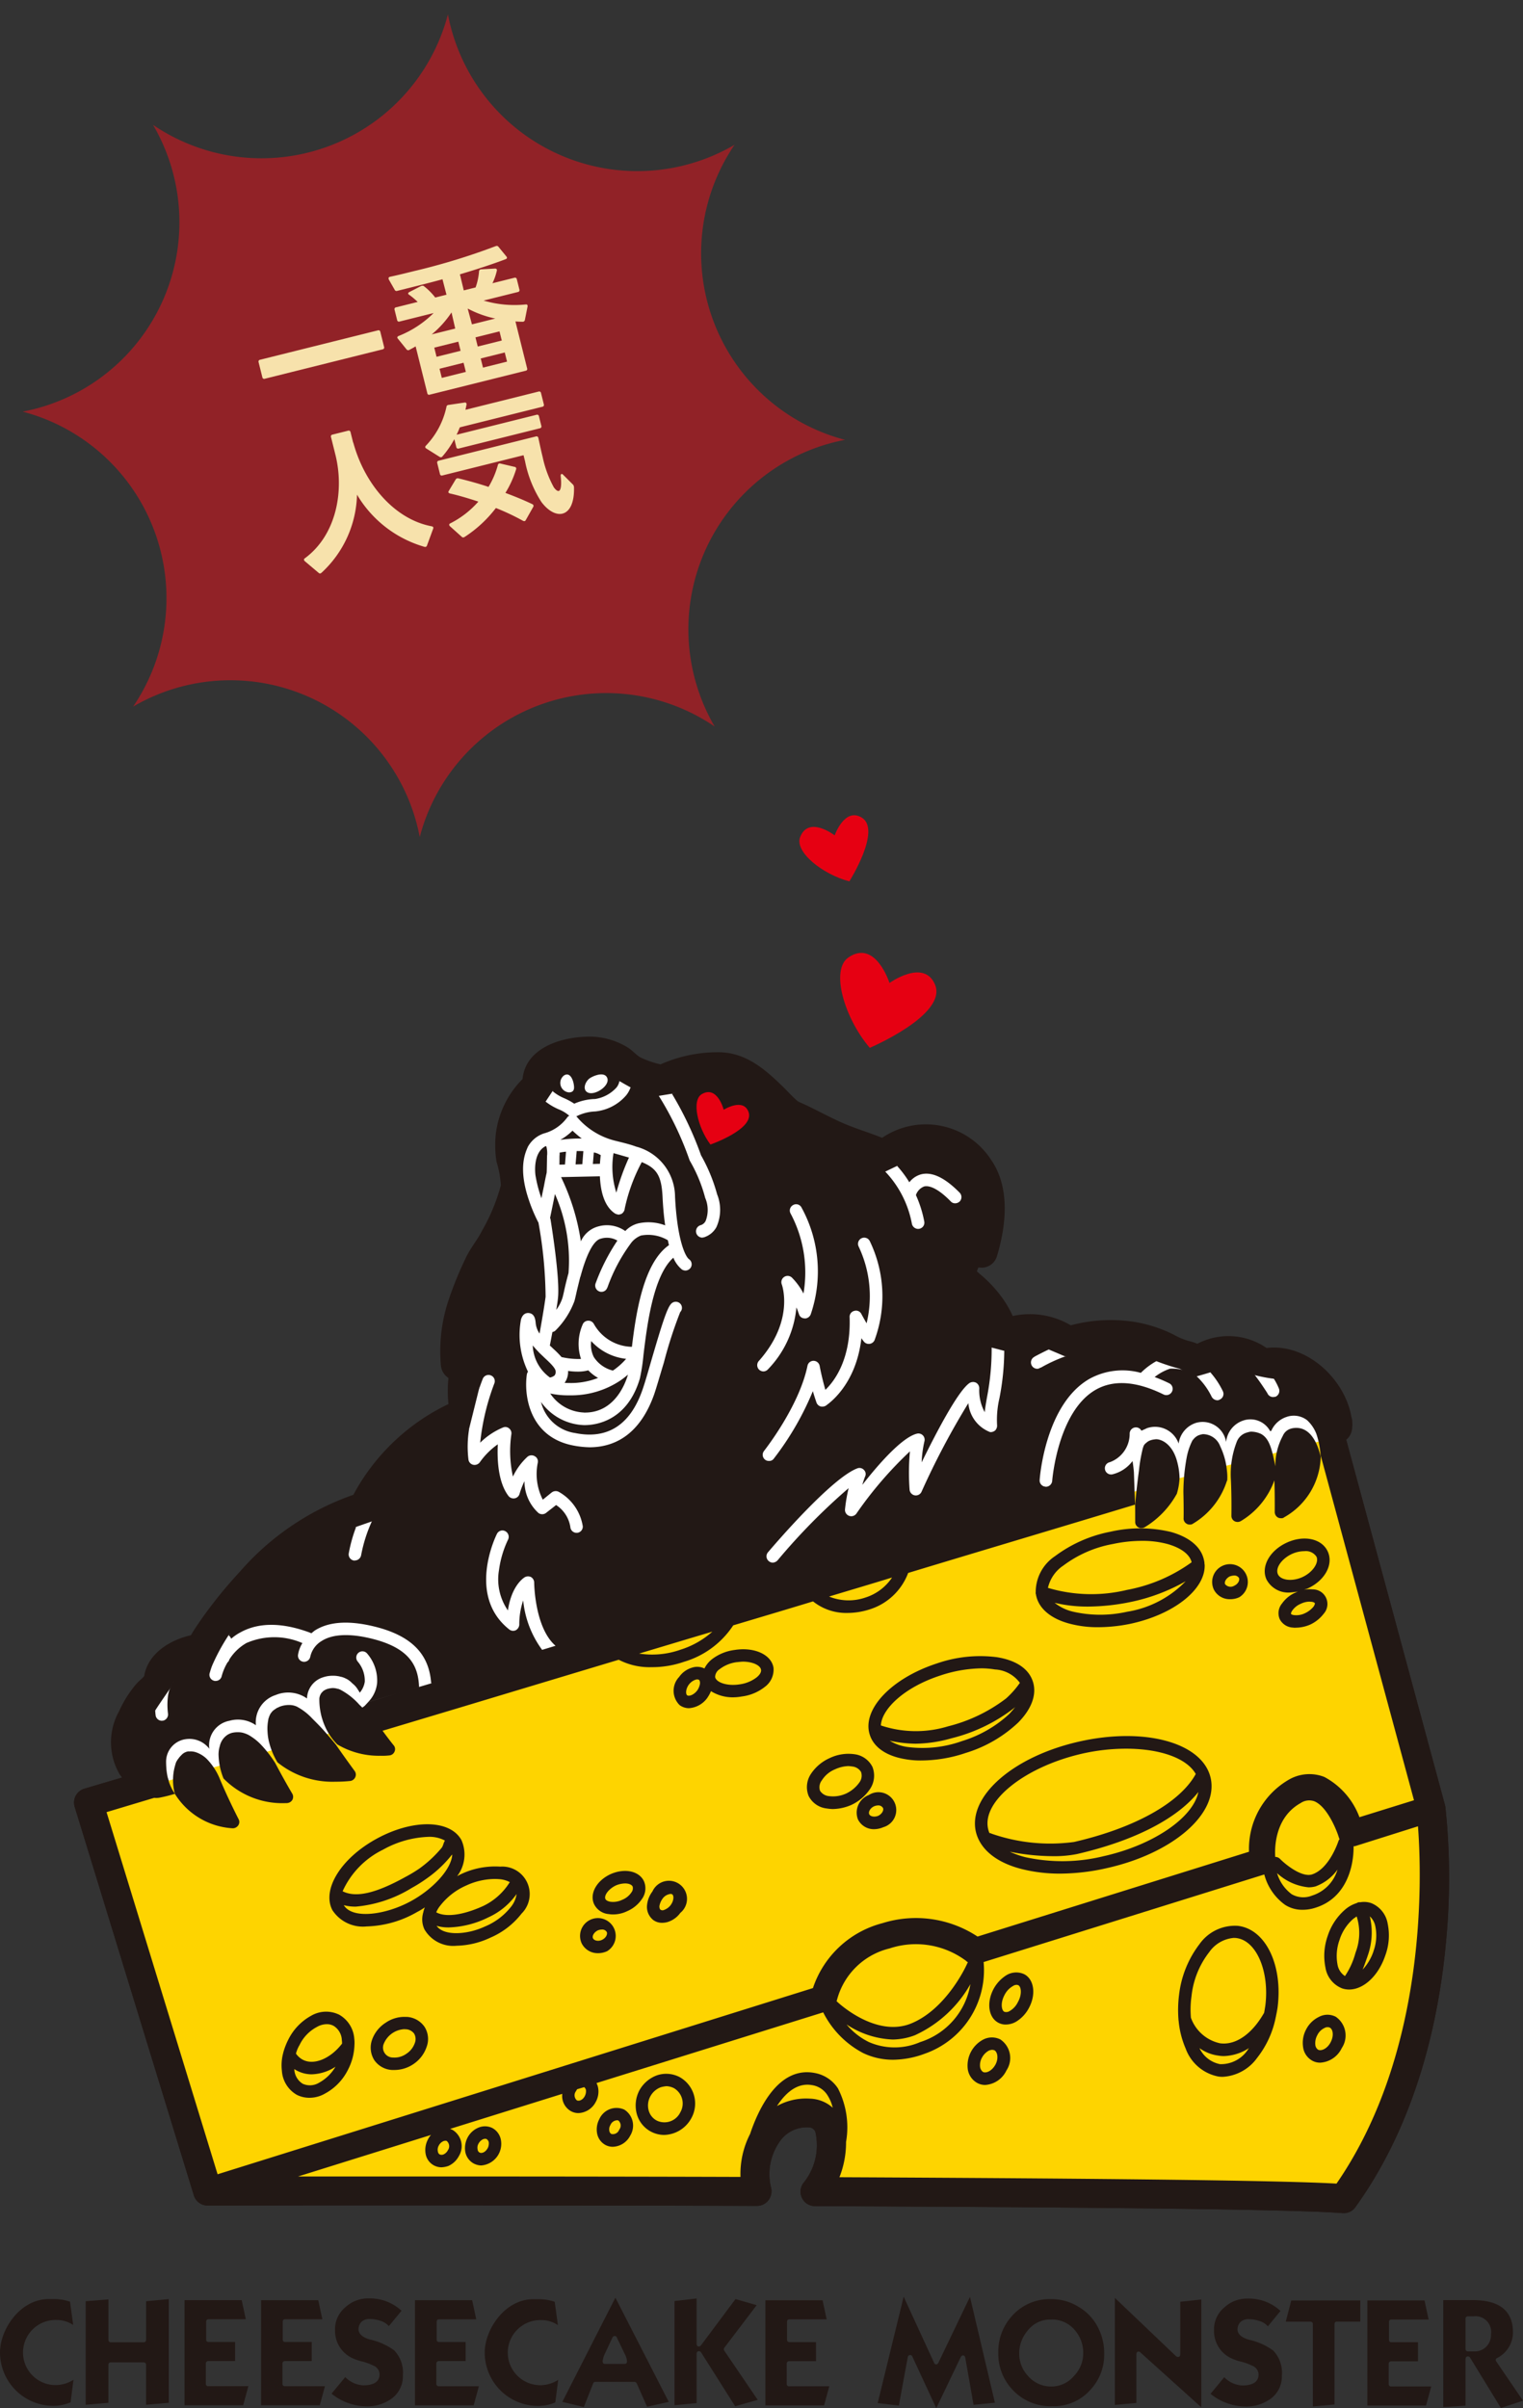 <svg xmlns="http://www.w3.org/2000/svg" xmlns:xlink="http://www.w3.org/1999/xlink" width="136.657" height="215.988" viewBox="0 0 136.657 215.988">
  <rect x="0" y="0" width="136.657" height="215.988" fill="#333333" stroke="none"/>
  <defs>
    <clipPath id="clip-path">
      <rect id="長方形_33" data-name="長方形 33" width="73.832" height="73.832" fill="#912227"/>
    </clipPath>
    <clipPath id="clip-path-2">
      <rect id="長方形_34" data-name="長方形 34" width="123.368" height="125.38" fill="none"/>
    </clipPath>
    <clipPath id="clip-path-3">
      <rect id="長方形_35" data-name="長方形 35" width="136.657" height="10" fill="none"/>
    </clipPath>
  </defs>
  <g id="img_food_cake_cheesecake_aside" transform="translate(-1092.632 -1641.008)">
    <g id="グループ_19" data-name="グループ 19" transform="translate(77.38 -71.992)">
      <g id="グループ_18" data-name="グループ 18" transform="translate(1018.577 1713) rotate(2)">
        <g id="グループ_17" data-name="グループ 17" transform="translate(0 0)" clip-path="url(#clip-path)">
          <path id="パス_143" data-name="パス 143" d="M63,10.795h0a17.294,17.294,0,0,0,10.831,26.1A17.3,17.3,0,0,0,63.037,63a17.294,17.294,0,0,0-26.1,10.83,17.294,17.294,0,0,0-26.11-10.794A17.3,17.3,0,0,0,0,36.942,17.294,17.294,0,0,0,10.794,10.831,17.294,17.294,0,0,0,36.889,0,17.3,17.3,0,0,0,63,10.795" transform="translate(0 0)" fill="#912227"/>
        </g>
      </g>
      <path id="パス_261" data-name="パス 261" d="M.871-5.785v1.391a.164.164,0,0,0,.182.182H11.947a.164.164,0,0,0,.182-.182V-5.785a.164.164,0,0,0-.182-.182H1.053A.164.164,0,0,0,.871-5.785Zm13.611-3.2h1.092c.988,0,2.054,0,3.107-.026l.013,1.43h-1.04A5.732,5.732,0,0,0,16.926-8.8a.211.211,0,0,0-.182-.091h-.065l-1.17.273c-.078.026-.13.065-.13.117a.18.18,0,0,0,.065.117,6.29,6.29,0,0,1,.585.806h-2a.164.164,0,0,0-.182.182v.949a.164.164,0,0,0,.182.182h3.146a9.3,9.3,0,0,1-3.536,1.235c-.1.013-.156.065-.156.13a.188.188,0,0,0,.026.091l.52,1.118a.192.192,0,0,0,.169.117.117.117,0,0,0,.065-.013c.208-.052.416-.1.624-.169V.572a.159.159,0,0,0,.182.182h8.866a.159.159,0,0,0,.182-.182V-3.757c.208.065.416.13.624.182a.19.19,0,0,0,.234-.117l.52-1.1c.052-.117.013-.208-.117-.221A9.759,9.759,0,0,1,21.8-6.266h3.172a.164.164,0,0,0,.182-.182V-7.4a.164.164,0,0,0-.182-.182H22.945a5.2,5.2,0,0,0,.65-.988c.065-.117.013-.208-.117-.234l-1.222-.234a.189.189,0,0,0-.221.13,5.463,5.463,0,0,1-.65,1.326H20.293l.013-1.482c1.508-.065,3-.169,4.316-.325.091-.013.143-.052.143-.13a.331.331,0,0,0-.026-.091l-.481-1.014a.179.179,0,0,0-.169-.117h-.052a58.136,58.136,0,0,1-7.644.4c-.754,0-1.508,0-2.223-.026-.117,0-.169.052-.169.143v.065l.286,1.014A.184.184,0,0,0,14.482-8.983Zm2,8.541v-.845h2.223v.845Zm0-1.95v-.845h2.223v.845Zm.065-2.054a9.021,9.021,0,0,0,2.2-1.482L18.72-4.446Zm3.692-1.469a9.431,9.431,0,0,0,2.184,1.469H20.267Zm.052,5.473v-.845h2.223v.845Zm0-1.95v-.845h2.223v.845ZM6.565,7.878a10.367,10.367,0,0,0,4.745,6.006.174.174,0,0,0,.247-.065l.9-1.326a.207.207,0,0,0,.039-.1c0-.065-.039-.1-.117-.143C9.36,10.868,7.462,7.215,7.371,3.276c0-.013-.013-.013-.013-.026V2.3a.164.164,0,0,0-.182-.182H5.733a.164.164,0,0,0-.182.182V3.939c0,3.3-1.625,6.994-4.914,8.346a.133.133,0,0,0-.1.13.21.21,0,0,0,.039.117l.949,1.313a.165.165,0,0,0,.143.091.306.306,0,0,0,.1-.026A9.843,9.843,0,0,0,6.565,7.878ZM23.92,4.823H16.536c.156-.182.3-.377.442-.572h7.631a.164.164,0,0,0,.182-.182V3.029a.164.164,0,0,0-.182-.182h-6.76l.2-.416c.052-.13.013-.221-.117-.234l-1.456-.143a.189.189,0,0,0-.221.13,7.216,7.216,0,0,1-2.626,2.925c-.065.039-.091.078-.091.13a.159.159,0,0,0,.052.117l.988,1.027a.207.207,0,0,0,.13.065.21.21,0,0,0,.117-.039,8.411,8.411,0,0,0,1.417-1.248v.728a.164.164,0,0,0,.182.182h7.5a.164.164,0,0,0,.182-.182V5.005A.164.164,0,0,0,23.92,4.823Zm-9.5,3.237h7.5v.559a10.426,10.426,0,0,0,.546,3.913c.4.936,1,1.456,1.573,1.456.65,0,1.261-.637,1.573-2.015a.488.488,0,0,0,.013-.13.309.309,0,0,0-.039-.156l-.65-1.079c-.039-.065-.078-.091-.117-.091s-.1.052-.117.156c-.1.78-.286,1.261-.494,1.261-.1,0-.234-.13-.351-.429a9.914,9.914,0,0,1-.312-2.873c0-.6.026-1.209.039-1.755a.164.164,0,0,0-.182-.182H14.417a.164.164,0,0,0-.182.182v1A.164.164,0,0,0,14.417,8.06Zm2.561,3.055A8.407,8.407,0,0,1,14.066,12.4c-.091.013-.13.065-.13.13a.21.21,0,0,0,.039.117l.793,1.17a.17.17,0,0,0,.156.091A.193.193,0,0,0,15,13.9a11.177,11.177,0,0,0,3.367-1.846,20.754,20.754,0,0,1,2.08,1.7.237.237,0,0,0,.143.065.18.18,0,0,0,.117-.065l.936-.988a.159.159,0,0,0,.052-.117.18.18,0,0,0-.078-.143c-.624-.52-1.339-1.04-2.093-1.56a9.163,9.163,0,0,0,1.443-1.82.16.16,0,0,0-.078-.247l-1.17-.6a.167.167,0,0,0-.247.078,7.831,7.831,0,0,1-1.287,1.7c-.819-.52-1.651-.988-2.444-1.4a.175.175,0,0,0-.1-.026.206.206,0,0,0-.156.065l-.845.845a.18.18,0,0,0-.065.117c0,.052.039.091.1.13C15.379,10.14,16.172,10.608,16.978,11.115Z" transform="translate(1039.01 1751.311) rotate(-14)" fill="#f7e2ac"/>
    </g>
    <g id="グループ_21" data-name="グループ 21" transform="translate(1099.276 1714.126)">
      <g id="グループ_20" data-name="グループ 20" clip-path="url(#clip-path-2)">
        <path id="パス_144" data-name="パス 144" d="M123.046,104.206c-.012-.058-.028-.124-.04-.178l-8.855-32.74a1.479,1.479,0,0,0,.534-1.073c-.01-.033,0-.044,0-.065a1.083,1.083,0,0,0,.01-.374,1.361,1.361,0,0,0-.071-.507c-.586-3.443-4.035-6.655-7.621-6.215a6.028,6.028,0,0,0-6.214-.378,4.538,4.538,0,0,0-.753-.245,6.071,6.071,0,0,1-1.379-.579,12.31,12.31,0,0,0-3.6-1.152,13.963,13.963,0,0,0-5.621.32,7.222,7.222,0,0,0-5.21-.833,9.376,9.376,0,0,0-1.205-1.981,11.3,11.3,0,0,0-1.3-1.4c-.189-.178-.393-.343-.573-.5-.049-.049-.089-.073-.139-.125.044-.115.091-.233.131-.352.1.019.2.015.3.025a1.439,1.439,0,0,0,1.369-1.026c.836-2.751,1.2-6.167-.52-8.645a6.974,6.974,0,0,0-9.781-1.977c-1.321-.536-2.691-.917-3.984-1.534-.94-.437-1.863-.93-2.8-1.383-.191-.08-.4-.185-.589-.261-.077-.041-.155-.084-.2-.108-.443-.366-.841-.819-1.249-1.222-1.647-1.61-3.342-3.112-5.746-3.168a12.655,12.655,0,0,0-5.315,1.087,8.453,8.453,0,0,1-1.788-.616c-.4-.225-.721-.62-1.11-.87a6.56,6.56,0,0,0-3.826-.995c-2.5.1-5.393,1.13-5.66,3.8A8.425,8.425,0,0,0,37.85,43.8a9.581,9.581,0,0,0,.055,2.54,9.022,9.022,0,0,1,.394,2.121,17.122,17.122,0,0,1-1.719,4.126c-.377.755-.908,1.361-1.36,2.242a33.023,33.023,0,0,0-1.562,3.776,14.409,14.409,0,0,0-.745,5.97,1.49,1.49,0,0,0,.682,1.166,11.874,11.874,0,0,0,0,2.342,18.956,18.956,0,0,0-8.534,8.14,23.936,23.936,0,0,0-10.191,6.907,40.773,40.773,0,0,0-3.314,4.062c-.354.512-.747,1.058-1.064,1.621-1.835.43-3.733,1.541-4.17,3.5a1.057,1.057,0,0,1-.038.186c-.062.063-.117.121-.169.182a5.892,5.892,0,0,0-.514.488,10.254,10.254,0,0,0-1.56,2.464,5.715,5.715,0,0,0,.062,5.682c.07.092.128.165.2.267l-3.381,1A1.3,1.3,0,0,0,.056,104.2L10.75,139.059a1.276,1.276,0,0,0,1.233.905s0,0,.006,0c.242,0,24.844-.041,49.3.034v0a1.279,1.279,0,0,0,1.013-.5,1.317,1.317,0,0,0,.248-1.1,5.088,5.088,0,0,1,.887-4.333,2.928,2.928,0,0,1,2.451-1.109.628.628,0,0,1,.637.432,5.357,5.357,0,0,1-1.016,4.481,1.294,1.294,0,0,0,.962,2.149c27.173.107,43.54.314,47.352.631a.529.529,0,0,1,.108,0,1.247,1.247,0,0,0,1.041-.538c5.6-7.761,7.508-17.115,8.113-23.587a60.641,60.641,0,0,0-.038-12.321" transform="translate(0 -15.272)" fill="#221815"/>
        <path id="パス_145" data-name="パス 145" d="M115.965,73.885,113.556,71.3c-.42-2-1.5-1.863-3.51-3.161a13.624,13.624,0,0,1-1.712-.325l-.638-.078a2.122,2.122,0,0,0-1.495-.351,9.792,9.792,0,0,0-1.854.179s-.753.233-1.22.354c-.278.155-.994-.382-.994-.382a5.7,5.7,0,0,0-.529-.292,19.134,19.134,0,0,1-2.1-.685,16.821,16.821,0,0,1-2.715-.257,7.642,7.642,0,0,0-1.29-.3,11.351,11.351,0,0,0-3,0l-1.184.132-1.473-.625c-.881.047-1.221.27-2.018.266-.315.01-1.658-.215-1.971-.141l-1.125-.291-1.662-.535a6.83,6.83,0,0,0-.853-1.394,8.726,8.726,0,0,0-.993-1.074c-.089-.087-.61-.521-.61-.521L80.159,59.4l-.012-4.035,2.209-.831c.349-1.5.717-2.634-.317-4.121a3.524,3.524,0,0,0-3.209-1.8,4.822,4.822,0,0,0-2.588.436l-1.063.51L73.9,50.564c-.495-.2-.987-.365-1.485-.548a25.671,25.671,0,0,1-2.626-1.024c-.546-.257-1.093-.534-1.629-.805-.394-.2-.8-.395-1.205-.594-.169-.084-.345-.163-.522-.24a3.235,3.235,0,0,1-.569-.317l-.128-.075-.7-.858a12.906,12.906,0,0,1-1.081-1.019l-.34-.343c-1.586-1.554-2.076-2.611-3.346-2.653l-.2,0a10.248,10.248,0,0,0-4.022.484l-1.191.194-1.175.314c-.442-.116-.868.007-1.353-1.078-.156-.071-.836-.465-1-.559-.429.016-.438.115-.7-.1-.07-.067-.149-.406-.207-.452a2.778,2.778,0,0,0-1.717-.408l-.392.016c-1.122.05-2.459.085-2.551.96l-.43.875-.631.952c-.011.851-.868,1.55-1.016,2.72-.061.544-.44.6-.656,1.525-.375.868-.613,2.289.183,4.608-.331,1.676.1,2.895-.6,4.236l-.733.281c-.235.426.141.508-.142.91-.184.3-.494.456-.684.829-.517,1.009,1.287,2.08.836,3.367.031,1.4-1.555,2.2-1.426,3.585l-.94,1.059a12.027,12.027,0,0,0-.8,2.672l-.885,3.552c-2.116,1.806-3.732,4.574-7.959,7.215l-.542,1.009-1.639.569A37.966,37.966,0,0,0,19.812,87.7c-1.109,1.171-2.988,2.743-3.555,3.442a17.955,17.955,0,0,0-1.483,2.738l-1.149.225c-.942.213-1.23.886-2.252,1.176l-.383.662S9.751,97.729,9.674,97.9a5.111,5.111,0,0,0,.271,3.878l1.4,3.571L5.5,107.126l9.937,32.417c3.255.006,13.476-.008,26.123,0,6.4.007,13.432.024,20.487.04a7.708,7.708,0,0,1,1.663-4.953,5.683,5.683,0,0,1,4.4-2.074c.093-.011.213,0,.288,0a3.364,3.364,0,0,1,3.042,2.091,7.224,7.224,0,0,1-.131,4.978c17.6.076,38.247.227,44.291.562,4.892-7.125,6.581-15.63,7.135-21.591a58.965,58.965,0,0,0-.007-11.609Z" transform="translate(-2.39 -17.596)" fill="#fff"/>
        <path id="パス_146" data-name="パス 146" d="M130.1,24.656c-1.014-2.322-4.073-.118-4.073-.118s-1.256-3.955-3.688-2.289c-1.637,1.117-.357,5.445,1.917,8.105,0,0,7.037-2.978,5.844-5.7" transform="translate(-52.857 -9.493)" fill="#e60012"/>
        <path id="パス_147" data-name="パス 147" d="M119.612,5.93s2.908-4.609,1.117-5.714c-1.549-.957-2.435,1.591-2.435,1.591s-2.339-1.807-3.1.154c-.511,1.321,2,3.339,4.415,3.969" transform="translate(-50.043 0)" fill="#e60012"/>
        <path id="パス_148" data-name="パス 148" d="M122.794,132.064l-8.973-33.209-1.678.432a6.293,6.293,0,0,1,.144.876,5.551,5.551,0,0,1,0,.574,5.486,5.486,0,0,1-2.083,4.038l-.891.772v-1.177c-.014-.83-.029-2.018-.115-3.1l-.026-.392c-.027-.293-.053-.552-.1-.794l-.716.2a4.783,4.783,0,0,1,.018,1.166c-.017.127-.034.251-.059.386a5.664,5.664,0,0,1-2,3.28l-.876.778-.01-1.173c-.011-.7-.027-1.6-.062-2.481l-.027-.249c-.019-.319-.035-.609-.07-.9l-1.17.295a5.213,5.213,0,0,1-.29,1.529l-.069.136a5.724,5.724,0,0,1-1.706,2.285l-.88.778-.005-1.171c-.012-.483-.021-1.05-.04-1.649-.005-.388-.033-.757-.042-1.093l-.891.234-.319.1c-.005,0-.007.006-.01.008a5.371,5.371,0,0,1-.89,1.855,8.042,8.042,0,0,1-1.265,1.294l-.888.7-.006-1.9c-.011-.383-.018-.717-.026-1.044L27.4,124.261c.171.245.351.5.524.734.279.384,1.356,1.8,1.356,1.8l-1.164-.05a6.8,6.8,0,0,1-2.082-.417l-.191-.062a6.02,6.02,0,0,1-1.658-.991l-.028-.032-.12.041-.76.227c.162.253.324.507.495.758.548.8,1.014,1.465,1.371,1.952l.6.833-1.266.019a7.544,7.544,0,0,1-4.161-1.11l-.145-.1a5.345,5.345,0,0,1-1.2-1.1l-.992.308c.131.289.27.566.42.871.457.872.874,1.633,1.181,2.187l.527.916-1.044-.1a6.766,6.766,0,0,1-3.772-1.544l-.118-.117a4.769,4.769,0,0,1-.895-1.125l-1.136.325c.1.312.214.628.361.981.436,1.075.923,2.109,1.27,2.826l.51,1.046-1.14-.293a5.615,5.615,0,0,1-3.455-2.369l-.094-.149a5.133,5.133,0,0,1-.5-1.145l-7.766,2.3L13,166.4c.158-.017,12.006-.027,27.387-.016,3.01.012,6.151.012,9.36,0,4.114.014,8.345.014,12.573,0a6.281,6.281,0,0,1,1.153-5.436,4.054,4.054,0,0,1,3.253-1.561.793.793,0,0,1,.229,0,1.861,1.861,0,0,1,1.758,1.209c.7,1.638-.105,4.528-1.222,5.84,27.193.11,43.6.327,47.442.636l0,0,.016-.014c5.448-7.524,7.275-16.651,7.864-22.972a58.624,58.624,0,0,0-.026-12.034" transform="translate(-1.012 -42.969)" fill="#fed400"/>
        <path id="パス_149" data-name="パス 149" d="M21.044,155.418a.134.134,0,0,1,.06,0,.6.6,0,0,0,.453-.252.531.531,0,0,0,.038-.57c-.371-.719-1.112-2.24-1.661-3.554a5.619,5.619,0,0,0-1.2-1.853,2.6,2.6,0,0,0-.868-.555,1.507,1.507,0,0,0-.711-.106.3.3,0,0,0-.15.007,1.052,1.052,0,0,0-.566.348,1.459,1.459,0,0,0-.213.245,1.865,1.865,0,0,0-.241.377c-.051.143-.088.287-.123.417a4.7,4.7,0,0,0,.018,2.406,6.546,6.546,0,0,0,5.159,3.088" transform="translate(-6.832 -64.557)" fill="#221815"/>
        <path id="パス_150" data-name="パス 150" d="M29.073,151.833a.593.593,0,0,0,.484-.282.574.574,0,0,0-.006-.564c-.338-.563-.962-1.668-1.529-2.745a10.613,10.613,0,0,0-1.272-1.642,4.73,4.73,0,0,0-.877-.727,2.3,2.3,0,0,0-.7-.33,1.578,1.578,0,0,0-.472-.064,2.1,2.1,0,0,0-.524.047,1.412,1.412,0,0,0-.65.352,1.638,1.638,0,0,0-.477.84,2.507,2.507,0,0,0-.11.875,6.041,6.041,0,0,0,.443,2.031,7.38,7.38,0,0,0,5.587,2.212c.037,0,.073,0,.1,0" transform="translate(-9.971 -63.233)" fill="#221815"/>
        <path id="パス_151" data-name="パス 151" d="M168.417,106.406a.54.54,0,0,0,.291.495.484.484,0,0,0,.267.065.6.6,0,0,0,.306-.083,8.025,8.025,0,0,0,2.861-2.978l.01-.008a.252.252,0,0,0,.014-.054,5.637,5.637,0,0,0,.231-1.382,6.275,6.275,0,0,0-.275-1.663c-.493-1.571-1.569-1.863-1.927-1.791a1.64,1.64,0,0,0-.376.076,1.055,1.055,0,0,0-.327.165l-.092.079a.757.757,0,0,0-.166.166c0,.012-.015.017-.021.024-.018.033-.038.082-.06.126a1.084,1.084,0,0,1-.049.15,14.5,14.5,0,0,0-.353,2.029c-.2,1.454-.343,3.035-.343,3.035.013.631.005,1.171.01,1.55" transform="translate(-73.201 -43.03)" fill="#221815"/>
        <path id="パス_152" data-name="パス 152" d="M176.086,105.742a.542.542,0,0,0,.286.493.441.441,0,0,0,.261.066.433.433,0,0,0,.309-.086,6.884,6.884,0,0,0,3.034-3.836h.012a.074.074,0,0,1,.016-.04,4.4,4.4,0,0,0-.027-.866,6.428,6.428,0,0,0-.607-2.2,1.652,1.652,0,0,0-1.547-1.078,1.59,1.59,0,0,0-.3.07,1,1,0,0,0-.353.191c-.033.027-.066.053-.1.083l-.178.207c0,.012-.025.023-.022.037a5.712,5.712,0,0,0-.479,1.377,17.375,17.375,0,0,0-.321,3.237h0c.023.938.029,1.829.019,2.342" transform="translate(-76.53 -42.683)" fill="#221815"/>
        <path id="パス_153" data-name="パス 153" d="M123.046,107.422c-.012-.058-.028-.124-.04-.178L114.151,74.5a2.85,2.85,0,0,0-2.4-2.106,5.346,5.346,0,0,0-2.078-2.638,3.575,3.575,0,0,0-1.941-.729c-.022,0-.059-.009-.074,0a5.442,5.442,0,0,1,.455.885.577.577,0,0,1-.307.731c-.083.01-.146.025-.216.028a.557.557,0,0,1-.518-.353c-.008-.014-.621-.979-1.125-1.616a4.429,4.429,0,0,0-2.391-.74,4.3,4.3,0,0,0-1.6.49,7.373,7.373,0,0,1,1.131,1.706.554.554,0,0,1-.284.739.391.391,0,0,1-.222.063.6.6,0,0,1-.52-.349,6.319,6.319,0,0,0-1.326-1.8,3.894,3.894,0,0,0-2.389-.685,4.535,4.535,0,0,0-1.385.751,13.932,13.932,0,0,1,1.3.556.555.555,0,0,1,.256.752.567.567,0,0,1-.739.263c-2.446-1.208-4.486-1.347-6.092-.439-3.429,1.95-3.915,8.131-3.919,8.192a.576.576,0,0,1-.561.517c-.013.007-.028,0-.054-.011a.552.552,0,0,1-.509-.59c.014-.282.53-6.831,4.478-9.083a6.159,6.159,0,0,1,4.6-.533,6.348,6.348,0,0,1,1.394-1.05,9.453,9.453,0,0,0-1.5-.552,9.915,9.915,0,0,0-4.086-.33,13.374,13.374,0,0,0-2.6.458,13.9,13.9,0,0,0-2.154.993c-.061.021-.1.033-.111.039a.424.424,0,0,1-.242.075.566.566,0,0,1-.261-1.065l.042-.032c.3-.161.729-.383,1.252-.634-1.1-.45-3.095-.6-3.988.124a22.654,22.654,0,0,1-.432,4.244,8.536,8.536,0,0,0-.214,2.391.629.629,0,0,1-.151.486.614.614,0,0,1-.473.166,3.072,3.072,0,0,1-1.953-2.594,69.477,69.477,0,0,0-4.2,7.946.561.561,0,0,1-.6.322.567.567,0,0,1-.472-.508,20.825,20.825,0,0,1,.031-3.438A34.664,34.664,0,0,0,70.2,81.124a.566.566,0,0,1-1.023-.383,14.581,14.581,0,0,1,.325-1.9,55.755,55.755,0,0,0-6.379,6.482.653.653,0,0,1-.424.2.567.567,0,0,1-.37-.144.555.555,0,0,1-.062-.786c.57-.67,5.686-6.653,8.013-7.525a.536.536,0,0,1,.6.144.511.511,0,0,1,.1.587,7.17,7.17,0,0,0-.245.747c1.439-1.845,3.568-4.273,4.9-4.592a.558.558,0,0,1,.67.682,10.013,10.013,0,0,0-.25,1.893c1.26-2.573,3.241-6.387,4.291-7.115a.609.609,0,0,1,.579-.036.576.576,0,0,1,.3.5,4.1,4.1,0,0,0,.488,2.151c.045-.432.128-.9.222-1.429a22.574,22.574,0,0,0,.4-4.418c-.218-1.564-1.911-3.547-3.194-4.653a2.833,2.833,0,0,1-1.065-1.589c-.177-.9.453-1.9.653-2.781A1.409,1.409,0,0,1,80.1,56.13c.085,0,.193.021.283.02a7.924,7.924,0,0,0,.031-4.194,4.162,4.162,0,0,0-6.565-2.017,9.449,9.449,0,0,1,1.1,1.471,1.992,1.992,0,0,1,1.039-.71c.99-.265,2.161.3,3.481,1.647a.567.567,0,0,1-.011.792.609.609,0,0,1-.394.155.521.521,0,0,1-.4-.171c-.973-1-1.827-1.474-2.387-1.339a1.255,1.255,0,0,0-.737.774,10.4,10.4,0,0,1,.753,2.39.555.555,0,0,1-.479.635c-.023.009-.058,0-.079.007a.578.578,0,0,1-.561-.487,9.236,9.236,0,0,0-2.387-4.654,40.852,40.852,0,0,0-3.953-1.365,20.116,20.116,0,0,1-3.094-1.4,12.691,12.691,0,0,1-2.748-1.491,32.384,32.384,0,0,0-3.437-3.112c-1.68-1.081-4.2-.339-5.907.385a30.561,30.561,0,0,1,2.613,5.527A15.03,15.03,0,0,1,57.7,52.482a3.741,3.741,0,0,1-.065,2.956,1.938,1.938,0,0,1-1.133.913c-.047,0-.088.016-.132.021a.569.569,0,0,1-.146-1.117.722.722,0,0,0,.456-.4,2.721,2.721,0,0,0-.049-2.05,13.285,13.285,0,0,0-1.348-3.276,1.147,1.147,0,0,1-.069-.145,28.669,28.669,0,0,0-2.744-5.726,8.466,8.466,0,0,1-2.533-.764,2.393,2.393,0,0,1-.382.7,4.2,4.2,0,0,1-2.79,1.462,4.049,4.049,0,0,0-1.7.444.42.42,0,0,1,.093.091,6.548,6.548,0,0,0,3.387,2.088c.565.143,1.186.283,1.788.493.036.02.059.014.086.034A4.671,4.671,0,0,1,53.926,52.7c.192,3.85.916,5.367,1.257,5.609a.559.559,0,0,1,.132.781.584.584,0,0,1-.448.236.621.621,0,0,1-.331-.1,2.634,2.634,0,0,1-.76-1.053c-1.837,1.628-2.374,6.2-2.681,8.717A17.053,17.053,0,0,1,50.772,69c-1.128,3.848-3.99,4.187-4.942,4.189a.208.208,0,0,1-.064,0A4.942,4.942,0,0,1,41.9,71.112,3.7,3.7,0,0,0,44.963,73.9c2.894.586,4.935-.713,6.036-3.866.22-.618.522-1.679.846-2.8.895-3.049,1.355-4.533,1.733-4.928a.561.561,0,0,1,.795-.033.542.542,0,0,1,.018.778,38.594,38.594,0,0,0-1.46,4.506c-.345,1.126-.648,2.2-.87,2.848-1.105,3.146-3.091,4.759-5.79,4.771a8.637,8.637,0,0,1-1.521-.168c-3.918-.781-4.4-4.525-4.116-6.391a.511.511,0,0,1,.1-.215,7.553,7.553,0,0,1-.631-4.678c.164-.582.544-.608.711-.587.537.057.585.638.609.9a1.967,1.967,0,0,0,.349.94c.168-.968.412-2.33.54-3.3a38.744,38.744,0,0,0-.644-6.665.236.236,0,0,1-.042-.065,14.447,14.447,0,0,1-.806-1.918c-.123.294-.248.605-.366.914-.42,1.066-.856,2.153-1.379,3.173a15.535,15.535,0,0,1-1.014,1.616,19.728,19.728,0,0,0-1.853,4.347,2.485,2.485,0,0,1,1.287-.75.548.548,0,0,1,.542.236.576.576,0,0,1,.029.595c-.016.012-.634,1.982-.743,2.3a14.15,14.15,0,0,0-.987,4.513c.175-.536.318-.877.335-.931a.557.557,0,0,1,.73-.311.551.551,0,0,1,.309.726,20.979,20.979,0,0,0-1.267,5.308A6.438,6.438,0,0,1,38.494,73.4a.523.523,0,0,1,.538.079.556.556,0,0,1,.208.527,10.591,10.591,0,0,0,.141,3.8A5.674,5.674,0,0,1,40.7,76.014a.572.572,0,0,1,.647-.032.531.531,0,0,1,.265.572,5.052,5.052,0,0,0,.449,3.323c.469-.383.806-.656.816-.661a.592.592,0,0,1,.615-.044,4.321,4.321,0,0,1,2.155,3.082.555.555,0,0,1-.516.595s-.018.012-.032,0a.559.559,0,0,1-.566-.521,2.872,2.872,0,0,0-1.28-1.972c-.215.175-.533.416-.892.7a.571.571,0,0,1-.684.019,3.844,3.844,0,0,1-1.262-2.857,7.715,7.715,0,0,0-.443,1.144.555.555,0,0,1-.429.393.581.581,0,0,1-.553-.2c-.962-1.248-1.031-3.355-.967-4.645A6.6,6.6,0,0,0,36.4,76.534a.586.586,0,0,1-.587.211.554.554,0,0,1-.421-.45,9.529,9.529,0,0,1,.062-2.774,19.91,19.91,0,0,0-8.737,8.31,13.108,13.108,0,0,0-.959,3.033.575.575,0,0,1-.562.464c-.018.015-.057,0-.078.008a.56.56,0,0,1-.47-.637,13.2,13.2,0,0,1,.666-2.385.146.146,0,0,1-.078.036,16.545,16.545,0,0,0-3.814,2,29.691,29.691,0,0,0-6.166,5.862,20.834,20.834,0,0,0-1.385,1.824.78.78,0,0,1,.229.312,4.288,4.288,0,0,1,.84-.577c1.638-.9,3.727-.889,6.185.014l.17.071c.1-.081.19-.154.288-.232,1.345-.874,3.308-.946,5.825-.251,3.535,1,4.489,2.948,4.637,4.97a.112.112,0,0,1,.084-.018l-5.732,1.7-.311.336-.152.116-.065.046c-.089-.084-.164-.165-.259-.248A6.06,6.06,0,0,0,23.9,96.922c-.026-.019-.036-.013-.045-.021-.038-.01-.088-.039-.126-.05a.279.279,0,0,0-.054-.007,1.719,1.719,0,0,0-.441-.075,2.11,2.11,0,0,0-.534.092,1.384,1.384,0,0,0-.28.139.268.268,0,0,0-.075.057,2.393,2.393,0,0,0-.172.185c-.015.028-.032.063-.051.094a.98.98,0,0,0-.111.377,6.019,6.019,0,0,0,.184,1.563,6.135,6.135,0,0,0,.4,1.1,5.291,5.291,0,0,0,1.027,1.451,7.308,7.308,0,0,0,3.869,1.017,5.29,5.29,0,0,0,.806-.032.548.548,0,0,0,.458-.338.523.523,0,0,0-.071-.562c-.244-.3-.612-.779-1-1.31l7.051-2.114q7.07-2.13,14.138-4.256a5.989,5.989,0,0,0,2.935.666,8.693,8.693,0,0,0,2.912-.479,7.982,7.982,0,0,0,4.428-3.272c2.391-.714,4.784-1.424,7.161-2.149a4.778,4.778,0,0,0,3.095,1.038,6.546,6.546,0,0,0,1.919-.3,5.413,5.413,0,0,0,3.52-3.288c6.777-2.052,13.581-4.074,20.359-6.129L95.1,77.406c-.034-.363-.072-.7-.125-.993a3.175,3.175,0,0,1-1.752,1.176.446.446,0,0,1-.137.024.556.556,0,0,1-.145-1.1,2.71,2.71,0,0,0,1.779-2.581.56.56,0,0,1,.582-.54.552.552,0,0,1,.475.3c.08-.036.158-.079.242-.111s.161-.079.243-.115a2.24,2.24,0,0,1,2.852,1.379A2.261,2.261,0,0,1,100.633,73a2.129,2.129,0,0,1,2.72,1.6c.01.037.01.064.021.093a2.253,2.253,0,0,1,1.536-1.916,2.013,2.013,0,0,1,2.418.956.155.155,0,0,1,.093-.022,2.277,2.277,0,0,1,1.379-1.258,1.959,1.959,0,0,1,1.836.291,3.258,3.258,0,0,1,.832,1.221,7.214,7.214,0,0,1,.38,1.988c.006.026.01.048,0,.056s-.466-2.772-2.378-2.56a1.3,1.3,0,0,0-.307.064,1.111,1.111,0,0,0-.7.636,5.579,5.579,0,0,0-.672,2.74c-.3-1.548-.546-2.516-1.289-2.912a2.1,2.1,0,0,0-.92-.2,1.638,1.638,0,0,0-.3.067,1.374,1.374,0,0,0-.932.784,8.018,8.018,0,0,0-.546,3.477l0,0c.058,1.243.054,2.534.045,3.215a.545.545,0,0,0,.288.491.582.582,0,0,0,.569-.022,7.032,7.032,0,0,0,3-3.647c.038,1.113.033,2.22.031,2.833a.569.569,0,0,0,.283.5.545.545,0,0,0,.27.062.379.379,0,0,0,.3-.085,6.419,6.419,0,0,0,3.274-5.448l0,0,0-.055.006,0,8.361,30.885-4.894,1.52a6.75,6.75,0,0,0-3.15-3.61,3.677,3.677,0,0,0-3.268.293,7.16,7.16,0,0,0-3.49,6.415l-24.359,7.607a10.038,10.038,0,0,0-8.536-1.2A8.945,8.945,0,0,0,66.3,123.68l-53.42,16.7L2.917,107.9l4.276-1.282a1.677,1.677,0,0,0,.492-.018c.448-.088.906-.2,1.367-.344a4.213,4.213,0,0,1-.613-1.322,6.264,6.264,0,0,1-.152-.9c-.029-.379-.028-.65-.028-.65a2.037,2.037,0,0,1,1.771-2.029,2.244,2.244,0,0,1,2.11.865,2.234,2.234,0,0,1,1.8-2.514,2.816,2.816,0,0,1,2.379.4,2.565,2.565,0,0,1,1.772-2.71,2.931,2.931,0,0,1,2.811.31,2.047,2.047,0,0,1,1.443-1.9,2.663,2.663,0,0,1,.638-.131c.046,0,.08-.007.137-.006a2.623,2.623,0,0,1,.626.045.261.261,0,0,1,.107.027,1.784,1.784,0,0,1,.539.182c.036.02.049.019.08.036a1.994,1.994,0,0,1,.477.371c.014.013.037.031.046.042a1.9,1.9,0,0,1,.482.557,1.3,1.3,0,0,1,.157.259,1.943,1.943,0,0,0,.453-.989,2.641,2.641,0,0,0-.622-1.789.565.565,0,0,1,.041-.79.549.549,0,0,1,.789.051,3.694,3.694,0,0,1,.9,2.624,2.85,2.85,0,0,1-.8,1.727c1.521-.449,3.036-.894,4.563-1.351-.07-1.737-.71-3.342-3.853-4.227-2.14-.592-3.838-.563-4.878.1A2.189,2.189,0,0,0,21.2,93.95a.566.566,0,0,1-.631.462.548.548,0,0,1-.47-.629,2.8,2.8,0,0,1,.391-1.045,6.287,6.287,0,0,0-5.016-.009A4.381,4.381,0,0,0,13.939,94.2a.929.929,0,0,0-.034.1.578.578,0,0,1-.132.168,4.87,4.87,0,0,0-.524,1.23.546.546,0,0,1-.543.433.2.2,0,0,1-.122-.01.552.552,0,0,1-.424-.66c.014-.027.077-.3.224-.689.042-.1-.754-.1-.921-.077a2.9,2.9,0,0,0-1.87.8,3.021,3.021,0,0,0-1.177,2.1,6.539,6.539,0,0,0,.011,1.455.57.57,0,0,1-.463.65.293.293,0,0,0-.083.005.566.566,0,0,1-.56-.476c0-.029-.028-.193-.038-.431a5.644,5.644,0,0,0-1.169,3.045,2.141,2.141,0,0,0,1.254,1.879L4.3,104.8l-3.381,1a1.308,1.308,0,0,0-.77.63,1.317,1.317,0,0,0-.094.991L10.75,142.274a1.283,1.283,0,0,0,1.233.908l.006,0c.243,0,24.844-.041,49.3.034v0a1.278,1.278,0,0,0,1.013-.5,1.323,1.323,0,0,0,.248-1.1,5.078,5.078,0,0,1,.889-4.332,2.918,2.918,0,0,1,2.448-1.11.628.628,0,0,1,.637.432,5.359,5.359,0,0,1-1.016,4.481,1.294,1.294,0,0,0,.962,2.149c27.173.107,43.54.316,47.352.631a.538.538,0,0,1,.109,0,1.242,1.242,0,0,0,1.041-.538c5.606-7.76,7.508-17.115,8.113-23.587a60.641,60.641,0,0,0-.038-12.321m-55.628-37.4c.85-.811,2.3-2.8,2.172-6.517a.542.542,0,0,1,.417-.56.535.535,0,0,1,.635.271c.18.335.338.613.471.842a10.371,10.371,0,0,0-.709-6.876.556.556,0,1,1,1-.486,11.359,11.359,0,0,1,.423,8.875.568.568,0,0,1-.949.137s-.083-.1-.231-.315c-.49,4.334-3.1,5.975-3.208,6.065a.668.668,0,0,1-.469.053.583.583,0,0,1-.349-.331c0-.018-.129-.347-.33-1.035A26.255,26.255,0,0,1,62.784,76.2a.487.487,0,0,1-.445.2A.517.517,0,0,1,62,76.283a.553.553,0,0,1-.083-.782c.025-.048,3.127-3.944,3.894-7.633a.55.55,0,0,1,.548-.447v0a.562.562,0,0,1,.542.447c.185.974.387,1.695.514,2.16m-5.972-2.59c3.2-3.6,2.109-6.757,2.054-6.89a.562.562,0,0,1,.907-.6,5.869,5.869,0,0,1,1.048,1.438A11.249,11.249,0,0,0,64.3,54.22a.553.553,0,0,1,.205-.76.54.54,0,0,1,.755.185,11.912,11.912,0,0,1,.838,9.617.581.581,0,0,1-.528.362c-.006,0-.009-.009-.014-.012a.519.519,0,0,1-.511-.378c-.077-.215-.144-.416-.228-.6a9.152,9.152,0,0,1-2.541,5.539.574.574,0,0,1-.416.2.594.594,0,0,1-.373-.142.563.563,0,0,1-.038-.8M43.2,92.98l-1.2.365a8.969,8.969,0,0,1-1.7-4.429,6.553,6.553,0,0,0-.348,2.17.612.612,0,0,1-.317.5.566.566,0,0,1-.589-.074c-3.87-3.067-1.129-8.517-1.1-8.57a.547.547,0,0,1,.758-.236.572.572,0,0,1,.239.752,9.108,9.108,0,0,0-.812,2.724,4.9,4.9,0,0,0,.8,3.628c.32-2.2,1.373-2.894,1.51-2.979a.612.612,0,0,1,.56-.016.581.581,0,0,1,.286.494c0,.053.04,4.043,1.913,5.667m11.182.367a7.634,7.634,0,0,1-3.68.335c2.193-.653,4.385-1.318,6.573-1.965a7.8,7.8,0,0,1-2.893,1.629m16.593-4.679a4.633,4.633,0,0,1-3.227-.1c1.88-.57,3.778-1.126,5.653-1.707a4.519,4.519,0,0,1-2.426,1.807m39.08,18.429a1.362,1.362,0,0,1,1.23-.167c1.139.461,1.993,2.543,2.2,3.229a.619.619,0,0,0,.071.168.5.5,0,0,0-.111.2c-.012.02-.8,2.466-2.376,2.969-.949.277-2.437-.957-2.871-1.409a.594.594,0,0,0-.418-.166c-.054-.825-.033-3.536,2.274-4.826m3.315,5.961a3.462,3.462,0,0,1-2.286,2.335,2.1,2.1,0,0,1-1.823-.123,3.62,3.62,0,0,1-1.314-1.89,4.861,4.861,0,0,0,2.813,1.27,2.35,2.35,0,0,0,.637-.081,4.218,4.218,0,0,0,1.974-1.511M68.439,124.815a6.439,6.439,0,0,1,4.738-4.691,7.521,7.521,0,0,1,6.871,1.12.562.562,0,0,0,.161.125.812.812,0,0,1-.053.076c-.009.057-1.829,4.139-5.108,5.435-3.166,1.224-6.483-1.893-6.541-1.946a.325.325,0,0,0-.079-.064c-.006-.032,0-.043.012-.055m11.986-1.472a6.574,6.574,0,0,1-4.5,5.181,5.771,5.771,0,0,1-4.6,0,6.1,6.1,0,0,1-2.012-1.583,8.06,8.06,0,0,0,4.149,1.354,5.827,5.827,0,0,0,1.983-.384,10.937,10.937,0,0,0,4.974-4.569m-35.389,9.595a1.95,1.95,0,0,1,.113-.185l.629-.186a.452.452,0,0,1,.161.262.977.977,0,0,1-.1.53c-.182.364-.53.494-.725.384a.6.6,0,0,1-.077-.806m-12.3,4.86a.847.847,0,0,1,.4-.382.451.451,0,0,1,.177-.04.223.223,0,0,1,.137.025.614.614,0,0,1,.1.821.825.825,0,0,1-.4.382.451.451,0,0,1-.334,0,.35.35,0,0,1-.165-.259.744.744,0,0,1,.086-.548m33.277-4.2a5.371,5.371,0,0,0-2.937.664c.942-1.445,2-2.076,3.138-1.876a1.988,1.988,0,0,1,1.393.909,3.6,3.6,0,0,1,.472,1.121,3.187,3.187,0,0,0-2.066-.817m47.268,7.621c-4.806-.275-19.775-.457-44.6-.573a8.432,8.432,0,0,0,.593-3.161,7.663,7.663,0,0,0-.726-4.805,3.158,3.158,0,0,0-2.124-1.39c-3.229-.588-5.011,3.238-5.764,5.484a7.835,7.835,0,0,0-.857,3.844c-15.424-.049-30.7-.037-39.705-.037l11.938-3.728a1.568,1.568,0,0,0-.284.418,1.992,1.992,0,0,0-.2,1.286,1.446,1.446,0,0,0,1.417,1.2,2.2,2.2,0,0,0,.616-.118,1.982,1.982,0,0,0,.949-.89,1.706,1.706,0,0,0-.553-2.338,2.289,2.289,0,0,0-.235-.1l10.067-3.142a1.56,1.56,0,0,0,.769,1.55,1.4,1.4,0,0,0,.67.176,1.833,1.833,0,0,0,1.569-1.013,1.9,1.9,0,0,0,.2-1.289,1.434,1.434,0,0,0-.14-.391l20.342-6.342a8.356,8.356,0,0,0,3.609,3.662,6.19,6.19,0,0,0,2.66.588,8.3,8.3,0,0,0,2.826-.535,7.938,7.938,0,0,0,5.3-8.227L106.8,113.49a4.862,4.862,0,0,0,1.87,2.729,2.842,2.842,0,0,0,1.554.439,3.706,3.706,0,0,0,1.186-.191c2.757-.871,3.425-3.7,3.4-5.5.053,0,.094-.02.15-.02l5.63-1.777c.362,4.751.784,20.328-7.312,32.05" transform="translate(0 -18.488)" fill="#221815"/>
        <path id="パス_154" data-name="パス 154" d="M202.624,172.5a2.017,2.017,0,0,0-.972-.068.419.419,0,0,0-.305.072,2.9,2.9,0,0,0-1.032.572,5.257,5.257,0,0,0-1.576,2.374,5.337,5.337,0,0,0-.2,2.851,2.406,2.406,0,0,0,1.5,1.857,1.963,1.963,0,0,0,.622.1c1.291,0,2.629-1.213,3.249-3.065a5.172,5.172,0,0,0,.213-2.832,2.416,2.416,0,0,0-1.5-1.863m-1.369,4.407-.027.081a6.988,6.988,0,0,1-.937,2.065,1.539,1.539,0,0,1-.669-1.023,4.223,4.223,0,0,1,.18-2.221,4.178,4.178,0,0,1,1.221-1.879c.085-.067.2-.139.317-.228a4.885,4.885,0,0,1-.084,3.2m1.594-.071a4.532,4.532,0,0,1-.974,1.642c.145-.35.273-.733.416-1.132l.025-.077a6.188,6.188,0,0,0,.2-3.566,1.608,1.608,0,0,1,.5.907,4.064,4.064,0,0,1-.174,2.226" transform="translate(-86.25 -74.936)" fill="#221815"/>
        <path id="パス_155" data-name="パス 155" d="M180.632,176.183a3.894,3.894,0,0,0-3.483,1.638,9.237,9.237,0,0,0-1.83,4.536,10.725,10.725,0,0,0-.055,2.209.564.564,0,0,0,.014.127,8.134,8.134,0,0,0,.635,2.5,3.909,3.909,0,0,0,2.926,2.5,2.33,2.33,0,0,0,.409.027,4.068,4.068,0,0,0,3.07-1.693A8.563,8.563,0,0,0,184,184.343a.14.14,0,0,0,.015-.07c.052-.245.1-.492.14-.752.492-3.793-1.052-7.019-3.523-7.337m.83,11.147a2.89,2.89,0,0,1-2.47,1.253,2.593,2.593,0,0,1-1.843-1.437,3.718,3.718,0,0,0,1.689.67,2.882,2.882,0,0,0,.485.044,4.324,4.324,0,0,0,2.273-.723,1.82,1.82,0,0,0-.133.192m1.588-3.956c-.028.2-.064.4-.1.6-1.075,1.894-2.537,2.93-3.954,2.74a3.579,3.579,0,0,1-2.616-2.294,8.453,8.453,0,0,1,.054-1.927,7.74,7.74,0,0,1,1.589-3.956,2.994,2.994,0,0,1,2.211-1.277c.091.008.172,0,.25.018,1.791.24,2.965,3.028,2.569,6.09" transform="translate(-76.166 -76.569)" fill="#221815"/>
        <path id="パス_156" data-name="パス 156" d="M197.977,190.48a1.617,1.617,0,0,0-1.509.015,2.517,2.517,0,0,0-1.139,1.108,2.545,2.545,0,0,0-.286,1.568,1.634,1.634,0,0,0,.823,1.247,1.436,1.436,0,0,0,.727.181,2.29,2.29,0,0,0,1.924-1.307,2.036,2.036,0,0,0-.54-2.812m-.456,2.286c-.3.586-.843.815-1.13.668a.585.585,0,0,1-.245-.431,1.48,1.48,0,0,1,.178-.872,1.338,1.338,0,0,1,.631-.633.5.5,0,0,1,.3-.081.39.39,0,0,1,.2.045c.271.147.373.719.067,1.3" transform="translate(-84.767 -82.717)" fill="#221815"/>
        <path id="パス_157" data-name="パス 157" d="M148.406,183.751a1.709,1.709,0,0,0-1.589.076,3.325,3.325,0,0,0-1.171,1.248c-.648,1.226-.456,2.56.432,3.026a1.356,1.356,0,0,0,.664.161,1.881,1.881,0,0,0,.912-.246,3.144,3.144,0,0,0,1.167-1.242c.656-1.217.462-2.563-.416-3.023m-.572,2.491h0a1.818,1.818,0,0,1-.726.8.555.555,0,0,1-.5.073c-.242-.124-.365-.782.027-1.509a1.877,1.877,0,0,1,.742-.79.617.617,0,0,1,.354-.114.58.58,0,0,1,.144.037c.244.129.357.786-.04,1.506" transform="translate(-63.14 -79.8)" fill="#221815"/>
        <path id="パス_158" data-name="パス 158" d="M93.094,199.971a2.59,2.59,0,0,0-2.044-.164,2.955,2.955,0,0,0-1.585,1.364,2.916,2.916,0,0,0-.23,2.083,2.557,2.557,0,0,0,2.449,1.9,2.855,2.855,0,0,0,2.448-1.5,2.714,2.714,0,0,0-1.039-3.683m.051,3.156a1.581,1.581,0,0,1-2.119.735,1.443,1.443,0,0,1-.722-.914,1.707,1.707,0,0,1,.15-1.251,1.768,1.768,0,0,1,.961-.828,2.932,2.932,0,0,1,.494-.088,1.659,1.659,0,0,1,.669.179,1.59,1.59,0,0,1,.568,2.166" transform="translate(-38.745 -86.79)" fill="#221815"/>
        <path id="パス_159" data-name="パス 159" d="M38.112,190.088a2.665,2.665,0,0,0-2.519.089,4.941,4.941,0,0,0-2.03,2.1,6.076,6.076,0,0,0-.473,1.207c0,.026-.014.036-.014.063a4.228,4.228,0,0,0-.11,1.576,2.681,2.681,0,0,0,1.339,2.149,2.5,2.5,0,0,0,1.109.264,2.763,2.763,0,0,0,1.406-.37,4.886,4.886,0,0,0,2.042-2.079,5.177,5.177,0,0,0,.611-2.19c.007-.007,0-.023,0-.037a3.117,3.117,0,0,0-.012-.621,2.691,2.691,0,0,0-1.345-2.148m-1.8,6.087a1.578,1.578,0,0,1-1.483.1,1.6,1.6,0,0,1-.752-1.29.047.047,0,0,0,0-.028,1.506,1.506,0,0,0,.223.136,2.827,2.827,0,0,0,1.325.336,4.106,4.106,0,0,0,2.147-.681,3.853,3.853,0,0,1-1.457,1.425m-1.49-2.059a1.736,1.736,0,0,1-.6-.543,2.974,2.974,0,0,1,.324-.775,3.577,3.577,0,0,1,1.556-1.616,1.807,1.807,0,0,1,.9-.247,1.25,1.25,0,0,1,.59.145,1.568,1.568,0,0,1,.745,1.289,2.135,2.135,0,0,1,.022.306c-1.04,1.353-2.53,1.979-3.541,1.44" transform="translate(-14.316 -82.505)" fill="#221815"/>
        <path id="パス_160" data-name="パス 160" d="M40.826,167.816a3.271,3.271,0,0,0,3.06,1.428,9.532,9.532,0,0,0,4.515-1.291,6.087,6.087,0,0,0,.7-.42,2.292,2.292,0,0,0-.151.491.179.179,0,0,0-.024.087,2.1,2.1,0,0,0,.139,1.4,2.989,2.989,0,0,0,2.9,1.464,7.43,7.43,0,0,0,2.995-.715,7.066,7.066,0,0,0,2.819-2.168,2.467,2.467,0,0,0-1.913-4.212,7.139,7.139,0,0,0-3.5.665c-.129.057-.243.132-.367.189a3.193,3.193,0,0,0,.386-3.231c-1.013-1.846-4.342-1.9-7.587-.138s-4.981,4.61-3.977,6.45m16.51-1.474a2.316,2.316,0,0,1-.466,1.1,5.813,5.813,0,0,1-2.375,1.811c-1.6.746-3.7.864-4.336-.062a3.755,3.755,0,0,0,1.1.144,8.53,8.53,0,0,0,3.547-.905,6.257,6.257,0,0,0,2.525-2.083m-4.507-.775a6.225,6.225,0,0,1,2.547-.583c.137,0,.265.006.39.016a2.389,2.389,0,0,1,.966.265,5.693,5.693,0,0,1-2.387,2.143c-1.816.824-3.362,1.032-4.212.566a2.326,2.326,0,0,1,.34-.574,6,6,0,0,1,2.357-1.833m-1.261-2.774c-.078,1.359-1.8,3.14-3.7,4.174-2.241,1.232-5.251,1.662-6.033.366a3.969,3.969,0,0,0,1.081.131,11.469,11.469,0,0,0,5.015-1.675,13.272,13.272,0,0,0,1.333-.84,10.725,10.725,0,0,0,2.247-2.106c.02-.016.037-.032.058-.049m-6.215-.437a9,9,0,0,1,4.066-1.152,2.929,2.929,0,0,1,1.488.331,2.075,2.075,0,0,0-.132.31,1.335,1.335,0,0,1-.136.314,10.758,10.758,0,0,1-2.012,1.882,12.867,12.867,0,0,1-1.245.752c-2.707,1.5-4.47,1.887-5.653,1.292a7.666,7.666,0,0,1,3.625-3.73" transform="translate(-17.623 -69.581)" fill="#221815"/>
        <path id="パス_161" data-name="パス 161" d="M144.743,194.076a1.694,1.694,0,0,0-1.492,0,2.639,2.639,0,0,0-1.422,2.66,1.689,1.689,0,0,0,.847,1.247,1.47,1.47,0,0,0,.723.181,2.266,2.266,0,0,0,1.9-1.3,2.008,2.008,0,0,0-.557-2.791m-.431,2.271c-.31.562-.83.794-1.114.653a.654.654,0,0,1-.26-.451,1.357,1.357,0,0,1,.174-.843,1.532,1.532,0,0,1,.612-.619.908.908,0,0,1,.307-.072.949.949,0,0,1,.189.04c.278.154.395.727.093,1.292" transform="translate(-61.638 -84.283)" fill="#221815"/>
        <path id="パス_162" data-name="パス 162" d="M85.429,205.22a1.688,1.688,0,0,0-2.236.852,1.969,1.969,0,0,0-.2,1.288,1.484,1.484,0,0,0,.742,1.029,1.39,1.39,0,0,0,.667.166,1.821,1.821,0,0,0,1.57-1.016,1.7,1.7,0,0,0-.542-2.32m-.451,1.792a.6.6,0,0,1-.718.392.4.4,0,0,1-.171-.274.748.748,0,0,1,.1-.531.674.674,0,0,1,.581-.418.19.19,0,0,1,.133.024.591.591,0,0,1,.079.807" transform="translate(-36.059 -89.129)" fill="#221815"/>
        <path id="パス_163" data-name="パス 163" d="M64.5,208.156a1.5,1.5,0,0,0-1.271-.027,1.935,1.935,0,0,0-.957.888,2.058,2.058,0,0,0-.2,1.286,1.5,1.5,0,0,0,.75,1.032,1.552,1.552,0,0,0,.669.178,1.947,1.947,0,0,0,1.773-2.3,1.518,1.518,0,0,0-.758-1.054m-.436,1.814c-.187.352-.526.488-.728.376a.338.338,0,0,1-.163-.261.736.736,0,0,1,.083-.545.9.9,0,0,1,.4-.382.512.512,0,0,1,.184-.038.223.223,0,0,1,.137.027.434.434,0,0,1,.194.284.968.968,0,0,1-.1.539" transform="translate(-26.964 -90.411)" fill="#221815"/>
        <path id="パス_164" data-name="パス 164" d="M81.933,178.045a1.97,1.97,0,0,0,.82-.181,1.6,1.6,0,1,0-2.283-.7,1.6,1.6,0,0,0,1.463.879M81.909,176a1.085,1.085,0,0,1,.364-.076.471.471,0,0,1,.449.223c.085.189-.067.528-.426.7s-.732.056-.812-.145c-.092-.184.071-.52.425-.7" transform="translate(-34.92 -75.981)" fill="#221815"/>
        <path id="パス_165" data-name="パス 165" d="M125.29,155.307a1.689,1.689,0,0,0-.972,2.187,1.585,1.585,0,0,0,1.457.877,2.18,2.18,0,0,0,.825-.181,1.6,1.6,0,1,0-1.31-2.883m.851,1.862c-.375.148-.734.049-.814-.146s.068-.527.425-.7a1.036,1.036,0,0,1,.362-.085.485.485,0,0,1,.451.231c.089.187-.073.522-.425.7" transform="translate(-53.979 -67.429)" fill="#221815"/>
        <path id="パス_166" data-name="パス 166" d="M180.8,121.012a1.59,1.59,0,0,0,1.471.871,1.865,1.865,0,0,0,.819-.178,1.6,1.6,0,1,0-2.29-.693m1.442-1.174a1.245,1.245,0,0,1,.369-.077.485.485,0,0,1,.449.218c.08.2-.068.533-.432.7a.632.632,0,0,1-.817-.146c-.08-.189.077-.517.431-.7" transform="translate(-78.531 -51.57)" fill="#221815"/>
        <path id="パス_167" data-name="パス 167" d="M191.244,119.593a6.576,6.576,0,0,0,.715-.085,2.216,2.216,0,0,0-.209.087,2.889,2.889,0,0,0-1.21.974,1.354,1.354,0,0,0-.217,1.409,1.4,1.4,0,0,0,1.2.763.838.838,0,0,0,.247.008,3.293,3.293,0,0,0,1.291-.278,3.259,3.259,0,0,0,1.213-.975,1.311,1.311,0,0,0-.988-2.182,2.745,2.745,0,0,0-.785.032c.11-.038.219-.07.328-.114,1.536-.695,2.339-2.143,1.809-3.309s-2.142-1.508-3.681-.8-2.335,2.151-1.823,3.295a2.211,2.211,0,0,0,2.114,1.178m1.788.824c.049.005.081,0,.131.006.184.016.3.09.31.132.014.024-.007.135-.115.3a2.177,2.177,0,0,1-.762.589,1.78,1.78,0,0,1-.959.178c-.187-.018-.287-.075-.3-.113s0-.146.115-.306a1.745,1.745,0,0,1,.758-.6,1.823,1.823,0,0,1,.82-.193m-1.611-4.278a2.7,2.7,0,0,1,1.117-.248,1.135,1.135,0,0,1,1.085.5c.235.534-.339,1.4-1.262,1.824s-1.955.287-2.2-.254c-.255-.564.344-1.4,1.265-1.826" transform="translate(-82.141 -49.881)" fill="#221815"/>
        <path id="パス_168" data-name="パス 168" d="M91.469,172.595a1.32,1.32,0,0,0,.831.27,1.759,1.759,0,0,0,.5-.075,2.2,2.2,0,0,0,1.125-.815,1.621,1.621,0,1,0-2.5-1.923,2.418,2.418,0,0,0-.492,1.3,1.5,1.5,0,0,0,.537,1.24m.841-1.862a1.029,1.029,0,0,1,.745-.456.24.24,0,0,1,.15.047c.146.106.159.543-.157.97a1.3,1.3,0,0,1-.575.418.333.333,0,0,1-.323-.016c-.094-.063-.1-.228-.106-.3a1.573,1.573,0,0,1,.266-.662" transform="translate(-39.525 -73.527)" fill="#221815"/>
        <path id="パス_169" data-name="パス 169" d="M96.538,137.6a2.208,2.208,0,0,0,1.627-.892,3.438,3.438,0,0,0,.352-.635,3.673,3.673,0,0,0,1.994.552,4.59,4.59,0,0,0,.769-.074,4.165,4.165,0,0,0,2.057-.852,1.92,1.92,0,0,0,.79-1.728c-.191-1.184-1.728-1.877-3.5-1.592a4.206,4.206,0,0,0-2.049.851,2.44,2.44,0,0,0-.647.809,1.479,1.479,0,0,0-1.14-.065,2.129,2.129,0,0,0-1.126.818,1.8,1.8,0,0,0,.041,2.534,1.425,1.425,0,0,0,.833.274m2.754-3.5a3.2,3.2,0,0,1,1.507-.625c.21-.017.409-.047.6-.049.882.006,1.554.341,1.608.725.038.208-.107.449-.391.684a3.218,3.218,0,0,1-1.505.624c-1.188.192-2.149-.194-2.222-.655a.848.848,0,0,1,.4-.7m-2.743,1.364a1.229,1.229,0,0,1,.579-.419.393.393,0,0,1,.169-.029.28.28,0,0,1,.151.044c.083.064.085.237.088.3a1.438,1.438,0,0,1-.265.666c-.328.409-.747.521-.888.413s-.152-.548.165-.979" transform="translate(-41.366 -57.511)" fill="#221815"/>
        <path id="パス_170" data-name="パス 170" d="M83.723,171.349a2.188,2.188,0,0,0,.4.037,2.9,2.9,0,0,0,1.3-.3,3.025,3.025,0,0,0,1.322-1.105,1.625,1.625,0,0,0,.175-1.555c-.421-.935-1.734-1.218-3.006-.652-1.245.577-1.9,1.739-1.481,2.679a1.61,1.61,0,0,0,1.29.9m.661-2.564a2.271,2.271,0,0,1,.838-.184c.335,0,.6.114.676.282a.592.592,0,0,1-.1.508,1.8,1.8,0,0,1-.83.676,1.875,1.875,0,0,1-1.061.179c-.114-.018-.378-.083-.452-.245-.14-.3.248-.884.929-1.215" transform="translate(-35.775 -72.799)" fill="#221815"/>
        <path id="パス_171" data-name="パス 171" d="M118.085,153.8a3.93,3.93,0,0,0,.544.054,4.34,4.34,0,0,0,1.671-.368,4.072,4.072,0,0,0,1.691-1.447,2.141,2.141,0,0,0,.206-1.966,2.1,2.1,0,0,0-1.618-1.137,3.886,3.886,0,0,0-2.2.339,3.951,3.951,0,0,0-1.7,1.425,2.133,2.133,0,0,0-.213,1.968,2.06,2.06,0,0,0,1.618,1.132m-.44-2.5a2.525,2.525,0,0,1,1.2-1.011A3.12,3.12,0,0,1,120.04,150a3.327,3.327,0,0,1,.354.038,1.044,1.044,0,0,1,.778.485,1.006,1.006,0,0,1-.133.927,3.066,3.066,0,0,1-1.209,1.015,2.845,2.845,0,0,1-1.552.228,1.054,1.054,0,0,1-.786-.484,1.006,1.006,0,0,1,.153-.914" transform="translate(-50.558 -64.719)" fill="#221815"/>
        <path id="パス_172" data-name="パス 172" d="M129.445,142.65a7.849,7.849,0,0,0,1.38.107,12.591,12.591,0,0,0,4.006-.681,11.878,11.878,0,0,0,4.691-2.719c1.222-1.237,1.69-2.542,1.314-3.689s-1.507-1.9-3.228-2.176a11.858,11.858,0,0,0-5.4.568c-4.106,1.342-6.737,4.155-6,6.4.364,1.136,1.524,1.92,3.236,2.188m9.29-4.074a10.967,10.967,0,0,1-4.247,2.441,10.533,10.533,0,0,1-4.87.536,4.115,4.115,0,0,1-1.623-.569,11.431,11.431,0,0,0,2.318.271,12.185,12.185,0,0,0,3.238-.491,15.023,15.023,0,0,0,5.63-2.73c.027-.023.045-.046.079-.075-.151.2-.33.4-.525.617m-6.177-3.445a12.168,12.168,0,0,1,3.65-.635,7.462,7.462,0,0,1,1.232.1,2.96,2.96,0,0,1,2.235,1.2,8.072,8.072,0,0,1-1.238,1.4,14.277,14.277,0,0,1-5.207,2.5,9.889,9.889,0,0,1-6.028-.079c.066-1.426,2.026-3.406,5.354-4.485" transform="translate(-54.805 -57.978)" fill="#221815"/>
        <path id="パス_173" data-name="パス 173" d="M152.313,146.588c-5.907,1.339-9.954,4.9-9.243,8.071.375,1.586,1.85,2.791,4.159,3.366a14.052,14.052,0,0,0,3.377.4,19.325,19.325,0,0,0,4.289-.51c5.907-1.339,9.963-4.889,9.244-8.07-.721-3.164-5.916-4.6-11.826-3.258m-8.023,8.2a2.08,2.08,0,0,1-.117-.366c-.581-2.489,3.278-5.562,8.386-6.744a17.941,17.941,0,0,1,4.027-.458c2.98.008,5.388.826,6.217,2.268-1.407,2.571-5.457,4.843-10.926,6.1a16.029,16.029,0,0,1-7.4-.747.418.418,0,0,0-.192-.054m10.355,2.049a15.552,15.552,0,0,1-7.138.113,8.506,8.506,0,0,1-1.385-.487,20.182,20.182,0,0,0,3.889.4,10.516,10.516,0,0,0,2.111-.185c5.112-1.174,8.989-3.15,10.92-5.571-.456,2.268-3.945,4.712-8.4,5.733" transform="translate(-62.153 -63.498)" fill="#221815"/>
        <path id="パス_174" data-name="パス 174" d="M50.318,190.644a2.955,2.955,0,0,0-1.881.514,3,3,0,0,0-1.227,1.529,2.106,2.106,0,0,0,.2,1.831A2.069,2.069,0,0,0,49,195.4l.2,0a3.039,3.039,0,0,0,1.7-.514,3.006,3.006,0,0,0,1.2-1.543,2.032,2.032,0,0,0-.181-1.812,2.082,2.082,0,0,0-1.6-.893m.726,2.345a1.877,1.877,0,0,1-.767.97,1.828,1.828,0,0,1-1.186.331.891.891,0,0,1-.823-1.254,2.108,2.108,0,0,1,1.838-1.29,1.074,1.074,0,0,0,.123.008.978.978,0,0,1,.753.388.967.967,0,0,1,.062.847" transform="translate(-20.469 -82.862)" fill="#221815"/>
        <path id="パス_175" data-name="パス 175" d="M152.659,119.152v0c.235,1.166,1.3,2.077,2.972,2.527a9.689,9.689,0,0,0,2.607.325,14.507,14.507,0,0,0,2.819-.293c3.987-.839,6.822-3.124,6.724-5.32a.1.1,0,0,0-.014-.038,1.448,1.448,0,0,0-.045-.357c-.237-1.173-1.3-2.072-2.978-2.537a11.964,11.964,0,0,0-5.415-.019,12.124,12.124,0,0,0-4.972,2.191,3.868,3.868,0,0,0-1.734,3.282c0,.005-.012.008-.012.008a1.108,1.108,0,0,0,.045.191c-.008.007-.012.017,0,.038m8.17,1.468a11.013,11.013,0,0,1-4.9-.016,4.154,4.154,0,0,1-1.607-.787,12.6,12.6,0,0,0,3.052.339,19.417,19.417,0,0,0,3.676-.393,16.878,16.878,0,0,0,5.03-1.877,9.347,9.347,0,0,1-5.254,2.735m-5.758-4.115a10.536,10.536,0,0,1,4.489-1.963,12.576,12.576,0,0,1,2.586-.281,8.656,8.656,0,0,1,2.307.283c1.214.343,2,.933,2.165,1.637a14.36,14.36,0,0,1-5.8,2.48,13.663,13.663,0,0,1-7.093-.183,3.281,3.281,0,0,1,1.342-1.974" transform="translate(-66.333 -49.179)" fill="#221815"/>
        <path id="パス_176" data-name="パス 176" d="M74.186,52.516c-.016-.012-.033,0-.052-.026-1.234.611-.921,2.653-.914,2.666a11.575,11.575,0,0,0,.529,2.013c.081-.429.17-.824.236-1.155.149-.789.209-1.029.234-1.143.012-.172.023-.894.032-1.492a.06.06,0,0,1,.007-.057,2.324,2.324,0,0,0-.072-.805" transform="translate(-31.809 -22.816)" fill="#221815"/>
        <path id="パス_177" data-name="パス 177" d="M73.329,84.7h0a6.815,6.815,0,0,1-.524-.585,3.7,3.7,0,0,0,1.544,2.878.929.929,0,0,0,.408-.181.5.5,0,0,0,.1-.384c-.012-.287-.521-.768-1-1.21-.156-.156-.349-.33-.534-.517" transform="translate(-31.646 -36.561)" fill="#221815"/>
        <path id="パス_178" data-name="パス 178" d="M78.63,92.154a.092.092,0,0,0,.064,0c2.661.007,3.622-2.586,3.856-3.372,0-.01,0-.019,0-.025a7.138,7.138,0,0,1-.718.551,7.918,7.918,0,0,1-4.2,1.3c-.116,0-.222.008-.34,0a7.474,7.474,0,0,1-1.708-.165,3.812,3.812,0,0,0,3.038,1.707" transform="translate(-32.857 -38.579)" fill="#221815"/>
        <path id="パス_179" data-name="パス 179" d="M79.035,88.179a5.8,5.8,0,0,1-.863-.063,1.706,1.706,0,0,1-.313,1.076c.21.007.47.014.745.01a6.7,6.7,0,0,0,2.261-.457,3.617,3.617,0,0,1-.879-.681,3.558,3.558,0,0,1-.951.115" transform="translate(-33.843 -38.278)" fill="#221815"/>
        <path id="パス_180" data-name="パス 180" d="M83.991,86.066a.028.028,0,0,0,.019.006A6.049,6.049,0,0,0,85.2,85.016a4.924,4.924,0,0,1-3.134-1.594,2.48,2.48,0,0,0,.235,1.435,2.844,2.844,0,0,0,1.693,1.208" transform="translate(-35.662 -36.261)" fill="#221815"/>
        <path id="パス_181" data-name="パス 181" d="M77.9,43.3a4.866,4.866,0,0,1,1.869-.418,3.254,3.254,0,0,0,1.921-1.036,1.317,1.317,0,0,0,.258-.568,5.087,5.087,0,0,0-1.5-.974,5.383,5.383,0,0,0-3.724.317c-.824.369-.6.941-.772,1.558a4.024,4.024,0,0,0,1.042.631,5.869,5.869,0,0,1,.9.491m1.284-2.19c.18-.2,1.331-.763,1.65-.175.4.738-1.236,1.8-1.832,1.29-.306-.267-.145-.79.182-1.115m-2.208-.337c.607-.392.908.57.908,1.081s-.518.427-.518.427a.85.85,0,0,1-.39-1.509" transform="translate(-33.012 -17.43)" fill="#221815"/>
        <path id="パス_182" data-name="パス 182" d="M86.208,67.486c-.039-.149-.071-.291-.1-.438a3.466,3.466,0,0,0-2.411-.424,2.06,2.06,0,0,0-.961.768h0a15.143,15.143,0,0,0-2.046,3.879l-.025.042a.544.544,0,0,1-.511.362.486.486,0,0,1-.215-.042.567.567,0,0,1-.31-.734l.013-.032a17.821,17.821,0,0,1,1.937-3.789,1.858,1.858,0,0,0-1.487-.172c-.77.178-1.4,1.844-1.789,3.269,0,0-.01.01-.012.021a.291.291,0,0,1-.046.146c-.149.606-.286,1.147-.356,1.48-.067.291-.119.53-.164.681a7.331,7.331,0,0,1-1.682,2.62.51.51,0,0,1-.294.154c-.095.507-.177.938-.233,1.215.107.095.209.185.3.278a8.3,8.3,0,0,1,.764.772.066.066,0,0,1,.018-.011,6.571,6.571,0,0,0,1.715.162,4.33,4.33,0,0,1,.14-3.066.539.539,0,0,1,.473-.362.56.56,0,0,1,.531.271,4,4,0,0,0,3.425,2.07c.366-3.046,1.031-7.521,3.326-9.121" transform="translate(-32.825 -28.928)" fill="#221815"/>
        <path id="パス_183" data-name="パス 183" d="M86.938,54.007c-.323-.089-1.034-.3-1.387-.393a7.6,7.6,0,0,0,.254,3.54,20.7,20.7,0,0,1,1.133-3.147" transform="translate(-37.145 -23.304)" fill="#221815"/>
        <path id="パス_184" data-name="パス 184" d="M77.3,56.384a19.993,19.993,0,0,1,1.773,5.757,2.382,2.382,0,0,1,1.56-1.34,2.857,2.857,0,0,1,2.425.413,2.414,2.414,0,0,1,1.161-.685,4.228,4.228,0,0,1,2.419.176c-.132-.91-.2-1.814-.233-2.529-.093-1.875-.483-2.577-1.866-3.143a15.712,15.712,0,0,0-1.526,4.147.644.644,0,0,1-.285.49,1,1,0,0,1-.267.071,1.036,1.036,0,0,1-.3-.085c-1.006-.639-1.326-2.047-1.379-3.35a.042.042,0,0,1-.041,0l-3.446.073.006,0" transform="translate(-33.597 -23.921)" fill="#221815"/>
        <path id="パス_185" data-name="パス 185" d="M83.048,53.728a.7.7,0,0,1-.131-.061,1.524,1.524,0,0,0-.486-.17l-.086,1.036.563-.015a.248.248,0,0,0,.071,0c.02-.3.048-.553.07-.792" transform="translate(-35.792 -23.253)" fill="#221815"/>
        <path id="パス_186" data-name="パス 186" d="M77.184,50.87a12.124,12.124,0,0,1,1.921-.12,9.283,9.283,0,0,1-.83-.706,5.156,5.156,0,0,1-1.091.825" transform="translate(-33.549 -21.753)" fill="#221815"/>
        <path id="パス_187" data-name="パス 187" d="M77.63,53.382c-.211.013-.4.051-.572.078a2.871,2.871,0,0,1-.013.334c0,.3,0,.543-.006.749l.5-.013Z" transform="translate(-33.487 -23.203)" fill="#221815"/>
        <path id="パス_188" data-name="パス 188" d="M79.6,54.475l.606-.019.094-1.174c-.2-.008-.4-.011-.6-.008Z" transform="translate(-34.599 -23.156)" fill="#221815"/>
        <path id="パス_189" data-name="パス 189" d="M73.42,48.279a3.815,3.815,0,0,0,2.031-1.4.442.442,0,0,1,.2-.173.887.887,0,0,0-.073-.062,3.291,3.291,0,0,0-.859-.509,5.371,5.371,0,0,1-1.195-.7,4.766,4.766,0,0,0-1.588,2.69,5.339,5.339,0,0,0-.1,1.57,2.567,2.567,0,0,1,1.589-1.421" transform="translate(-31.215 -19.751)" fill="#221815"/>
        <path id="パス_190" data-name="パス 190" d="M76.109,70.481a3.684,3.684,0,0,0,.553-1.071c.046-.149.093-.362.153-.634.126-.593.263-1.115.392-1.593a14.791,14.791,0,0,0-1.217-7.088c-.124.631-.275,1.365-.44,2.15a.339.339,0,0,1,.047.137c.029.209.875,5.335.66,7.079-.032.312-.093.659-.148,1.022" transform="translate(-32.839 -26.121)" fill="#221815"/>
        <path id="パス_191" data-name="パス 191" d="M33.319,141.3h0a1.657,1.657,0,0,0-.694-.138,2.332,2.332,0,0,0-.807.144c-.068.027-.152.072-.244.113a.124.124,0,0,0-.074.04c-.071.052-.158.1-.237.165a.431.431,0,0,1-.05.034,1.605,1.605,0,0,0-.236.283.184.184,0,0,0-.046.091,1.1,1.1,0,0,0-.124.322.144.144,0,0,0-.03.051.07.07,0,0,1-.007.053c0,.021.011.037,0,.045a3.945,3.945,0,0,0-.065,1.066,4.554,4.554,0,0,0,.152.979,6.556,6.556,0,0,0,.738,1.755,7.808,7.808,0,0,0,5.207,1.739,12.167,12.167,0,0,0,1.343-.067.579.579,0,0,0,.435-.346.54.54,0,0,0-.063-.551c-.008-.017-.811-1.1-1.675-2.35,0,0-.538-.67-1.207-1.41-.292-.319-.6-.628-.911-.936a5.218,5.218,0,0,0-1.406-1.083" transform="translate(-13.343 -61.36)" fill="#221815"/>
        <path id="パス_192" data-name="パス 192" d="M100.049,48.633c-1.15-1.533-1.717-3.97-.779-4.524,1.4-.817,1.967,1.4,1.967,1.4s1.751-1.106,2.229.2c.557,1.539-3.417,2.919-3.417,2.919" transform="translate(-42.944 -19.094)" fill="#e60012"/>
      </g>
    </g>
    <g id="グループ_23" data-name="グループ 23" transform="translate(1092.632 1846.996)">
      <g id="グループ_22" data-name="グループ 22" transform="translate(0 0)" clip-path="url(#clip-path-3)">
        <path id="パス_193" data-name="パス 193" d="M4.98,8.169a3.012,3.012,0,0,0,1.614-.478L6.334,9.715a4.011,4.011,0,0,1-1.588.315A4.793,4.793,0,0,1,0,5.24C0,3.174,1.808.453,4.365.453h.493A4.439,4.439,0,0,1,6.281.687l.287,2.092a2.639,2.639,0,0,0-1.505-.451A2.921,2.921,0,1,0,4.98,8.169" transform="translate(0 -0.238)" fill="#221815"/>
        <path id="パス_194" data-name="パス 194" d="M23.648.458l0,9.3-2.038.179V6.367a.211.211,0,0,0-.234-.232H18.449c-.15,0-.219.081-.219.232V9.758l-2.039.179,0-9.289L18.232.485l0,3.6c0,.163.069.245.22.247h2.927a.214.214,0,0,0,.233-.245V.65Z" transform="translate(-8.504 -0.241)" fill="#221815"/>
        <path id="パス_195" data-name="パス 195" d="M37.015,8.376H40.6l-.465,1.711H34.868V.66H40l.369,1.71H37.032c-.151,0-.22.082-.22.246V4.176c0,.152.067.232.22.233h2.378v1.71H37.017a.22.22,0,0,0-.234.245V8.144a.209.209,0,0,0,.232.232" transform="translate(-18.314 -0.347)" fill="#221815"/>
        <path id="パス_196" data-name="パス 196" d="M51.492,8.38h3.583l-.466,1.71H49.342l0-9.425h5.13l.369,1.711H51.506c-.152,0-.219.082-.219.245V4.183c0,.15.068.231.219.231h2.38V6.125l-2.393,0a.221.221,0,0,0-.233.246V8.148a.208.208,0,0,0,.233.232" transform="translate(-25.916 -0.35)" fill="#221815"/>
        <path id="パス_197" data-name="パス 197" d="M67,2.322a2.933,2.933,0,0,0-.89-.151,1.08,1.08,0,0,0-.7.2.863.863,0,0,0-.315.574.558.558,0,0,0-.015.111c-.013.437.343.765,1.027.958a5.786,5.786,0,0,1,2.173.972,2.885,2.885,0,0,1,.781,2.258,2.473,2.473,0,0,1-1.026,2.079,3.722,3.722,0,0,1-2.257.684,5.072,5.072,0,0,1-3.119-1.137L63.89,7.382a2.409,2.409,0,0,0,1.614.739c.97,0,1.463-.342,1.463-.985V7.11a.867.867,0,0,0-.575-.766,4.914,4.914,0,0,0-.969-.357,4.53,4.53,0,0,1-.917-.314A2.69,2.69,0,0,1,62.973,3.21V3.127a2.536,2.536,0,0,1,.932-2.011A2.972,2.972,0,0,1,65.984.324a4.168,4.168,0,0,1,2.954,1.109L67.8,2.814A1.61,1.61,0,0,0,67,2.322" transform="translate(-32.91 -0.17)" fill="#221815"/>
        <path id="パス_198" data-name="パス 198" d="M80.584,8.386h3.584L83.7,10.1l-5.267,0V.67l5.13,0,.369,1.71H80.6c-.15,0-.219.083-.219.247V4.186c0,.152.068.233.219.232h2.38V6.129H80.585a.219.219,0,0,0-.233.245V8.154a.21.21,0,0,0,.233.232" transform="translate(-41.198 -0.352)" fill="#221815"/>
        <path id="パス_199" data-name="パス 199" d="M96.59,8.189a3.008,3.008,0,0,0,1.615-.479l-.262,2.024a4.006,4.006,0,0,1-1.587.314,4.789,4.789,0,0,1-4.745-4.789c0-2.065,1.807-4.787,4.365-4.787h.492a4.485,4.485,0,0,1,1.424.235L98.178,2.8a2.621,2.621,0,0,0-1.5-.452,2.921,2.921,0,1,0-.085,5.841" transform="translate(-48.118 -0.248)" fill="#221815"/>
        <path id="パス_200" data-name="パス 200" d="M111.039.188l4.788,9.346-1.945.436-.928-2.093a.228.228,0,0,0-.207-.137h-3.5a.2.2,0,0,0-.206.15L108.206,10l-1.928-.466Zm-.917,5.938h1.737c.152,0,.219-.067.22-.232a1.525,1.525,0,0,0-.179-.616l-.725-1.5a.2.2,0,0,0-.2-.151.225.225,0,0,0-.206.151l-.684,1.463a1.864,1.864,0,0,0-.179.575c-.028.219.04.314.218.315" transform="translate(-55.821 -0.099)" fill="#221815"/>
        <path id="パス_201" data-name="パス 201" d="M131.95,5.03l2.994,4.4-2.025.574-3.048-4.817a.243.243,0,0,0-.206-.122c-.136,0-.205.1-.205.261V9.72l-1.983.191V.569l1.984-.233V4.385c0,.179.069.261.206.259a.256.256,0,0,0,.2-.122L132.95.391l1.9.547-2.888,3.8a.248.248,0,0,0-.014.289" transform="translate(-66.955 -0.176)" fill="#221815"/>
        <path id="パス_202" data-name="パス 202" d="M146.8,8.4h3.585l-.465,1.71h-5.267l0-9.426,5.13,0,.368,1.71-3.338,0c-.151,0-.219.084-.218.247l0,1.559c0,.152.068.233.22.233h2.38V6.145H146.8a.219.219,0,0,0-.233.246V8.169a.209.209,0,0,0,.231.232" transform="translate(-75.975 -0.36)" fill="#221815"/>
        <path id="パス_203" data-name="パス 203" d="M174.163.015,176.4,9.509l-1.917.191-.737-4.2c-.028-.15-.095-.231-.219-.231-.082,0-.15.068-.2.164L171.138,10,169,5.39a.2.2,0,0,0-.205-.151c-.111,0-.191.055-.219.205l-.794,4.323-1.9-.22L168.212,0l2.721,5.91a.216.216,0,0,0,.205.165c.083,0,.137-.056.191-.151Z" transform="translate(-87.128 0)" fill="#221815"/>
        <path id="パス_204" data-name="パス 204" d="M195.84,1.136A4.47,4.47,0,0,1,197.6,2.968a4.982,4.982,0,0,1,.575,2.354v.056a4.6,4.6,0,0,1-1.245,3.228,4.374,4.374,0,0,1-3.408,1.463A4.645,4.645,0,0,1,189.957,8.6a4.7,4.7,0,0,1-1.285-3.338,4.76,4.76,0,0,1,1.26-3.323A4.52,4.52,0,0,1,193.447.465h.042a4.543,4.543,0,0,1,2.352.67m-4.5,6.223a2.73,2.73,0,0,0,2.079.945,2.654,2.654,0,0,0,2.065-.971,2.906,2.906,0,0,0,.809-2,3.062,3.062,0,0,0-.739-2.067,2.637,2.637,0,0,0-2.135-.971h-.054a2.543,2.543,0,0,0-2.064,1,3.143,3.143,0,0,0-.754,2.051,2.926,2.926,0,0,0,.793,2.011" transform="translate(-99.097 -0.244)" fill="#221815"/>
        <path id="パス_205" data-name="パス 205" d="M218.458.378l0,9.672-5.443-4.9a.258.258,0,0,0-.177-.1c-.137,0-.206.1-.206.259l0,4.349-1.929.179,0-9.6,5.484,5.227a.232.232,0,0,0,.178.068c.137,0,.206-.082.206-.261V.583Z" transform="translate(-110.666 -0.127)" fill="#221815"/>
        <path id="パス_206" data-name="パス 206" d="M233.125,2.357a2.936,2.936,0,0,0-.889-.15,1.079,1.079,0,0,0-.7.2.861.861,0,0,0-.313.574.5.5,0,0,0-.014.11c-.015.438.341.767,1.025.958a5.826,5.826,0,0,1,2.175.972,2.886,2.886,0,0,1,.779,2.257,2.471,2.471,0,0,1-1.025,2.079,3.714,3.714,0,0,1-2.258.684,5.075,5.075,0,0,1-3.119-1.137l1.233-1.49a2.408,2.408,0,0,0,1.613.739c.97,0,1.463-.341,1.464-.984V7.144a.865.865,0,0,0-.574-.764,4.961,4.961,0,0,0-.971-.357,4.431,4.431,0,0,1-.917-.315A2.688,2.688,0,0,1,229.1,3.246V3.164a2.534,2.534,0,0,1,.93-2.012,2.978,2.978,0,0,1,2.079-.793,4.17,4.17,0,0,1,2.955,1.109L233.932,2.85a1.6,1.6,0,0,0-.807-.493" transform="translate(-120.167 -0.189)" fill="#221815"/>
        <path id="パス_207" data-name="パス 207" d="M249.687.709v1.9h-2.094c-.15,0-.219.084-.219.233l0,7.2-1.941.177,0-7.373a.21.21,0,0,0-.232-.232H243l.494-1.9Z" transform="translate(-127.63 -0.372)" fill="#221815"/>
        <path id="パス_208" data-name="パス 208" d="M260.573,8.425h3.584l-.465,1.711h-5.267l0-9.426,5.13,0,.368,1.71h-3.338c-.151,0-.218.082-.218.247l0,1.56c0,.151.068.232.22.232h2.38V6.169h-2.393a.221.221,0,0,0-.233.247V8.194a.208.208,0,0,0,.232.232" transform="translate(-135.734 -0.373)" fill="#221815"/>
        <path id="パス_209" data-name="パス 209" d="M277.479,6.019a.268.268,0,0,0,.067.163l2.38,3.49-1.984.655-2.748-4.487a.232.232,0,0,0-.205-.138c-.15,0-.219.083-.218.274v4.145l-2,.122,0-9.59h2.653c2.407,0,3.6.974,3.6,2.888a2.568,2.568,0,0,1-1.41,2.3.214.214,0,0,0-.136.178m-1.93-.766a1.442,1.442,0,0,0,1.123-.465,1.511,1.511,0,0,0,.383-1.068A1.407,1.407,0,0,0,275.5,2.106H275a.214.214,0,0,0-.232.245V5.006c0,.164.083.246.232.245Z" transform="translate(-143.269 -0.344)" fill="#221815"/>
      </g>
    </g>
  </g>
</svg>
